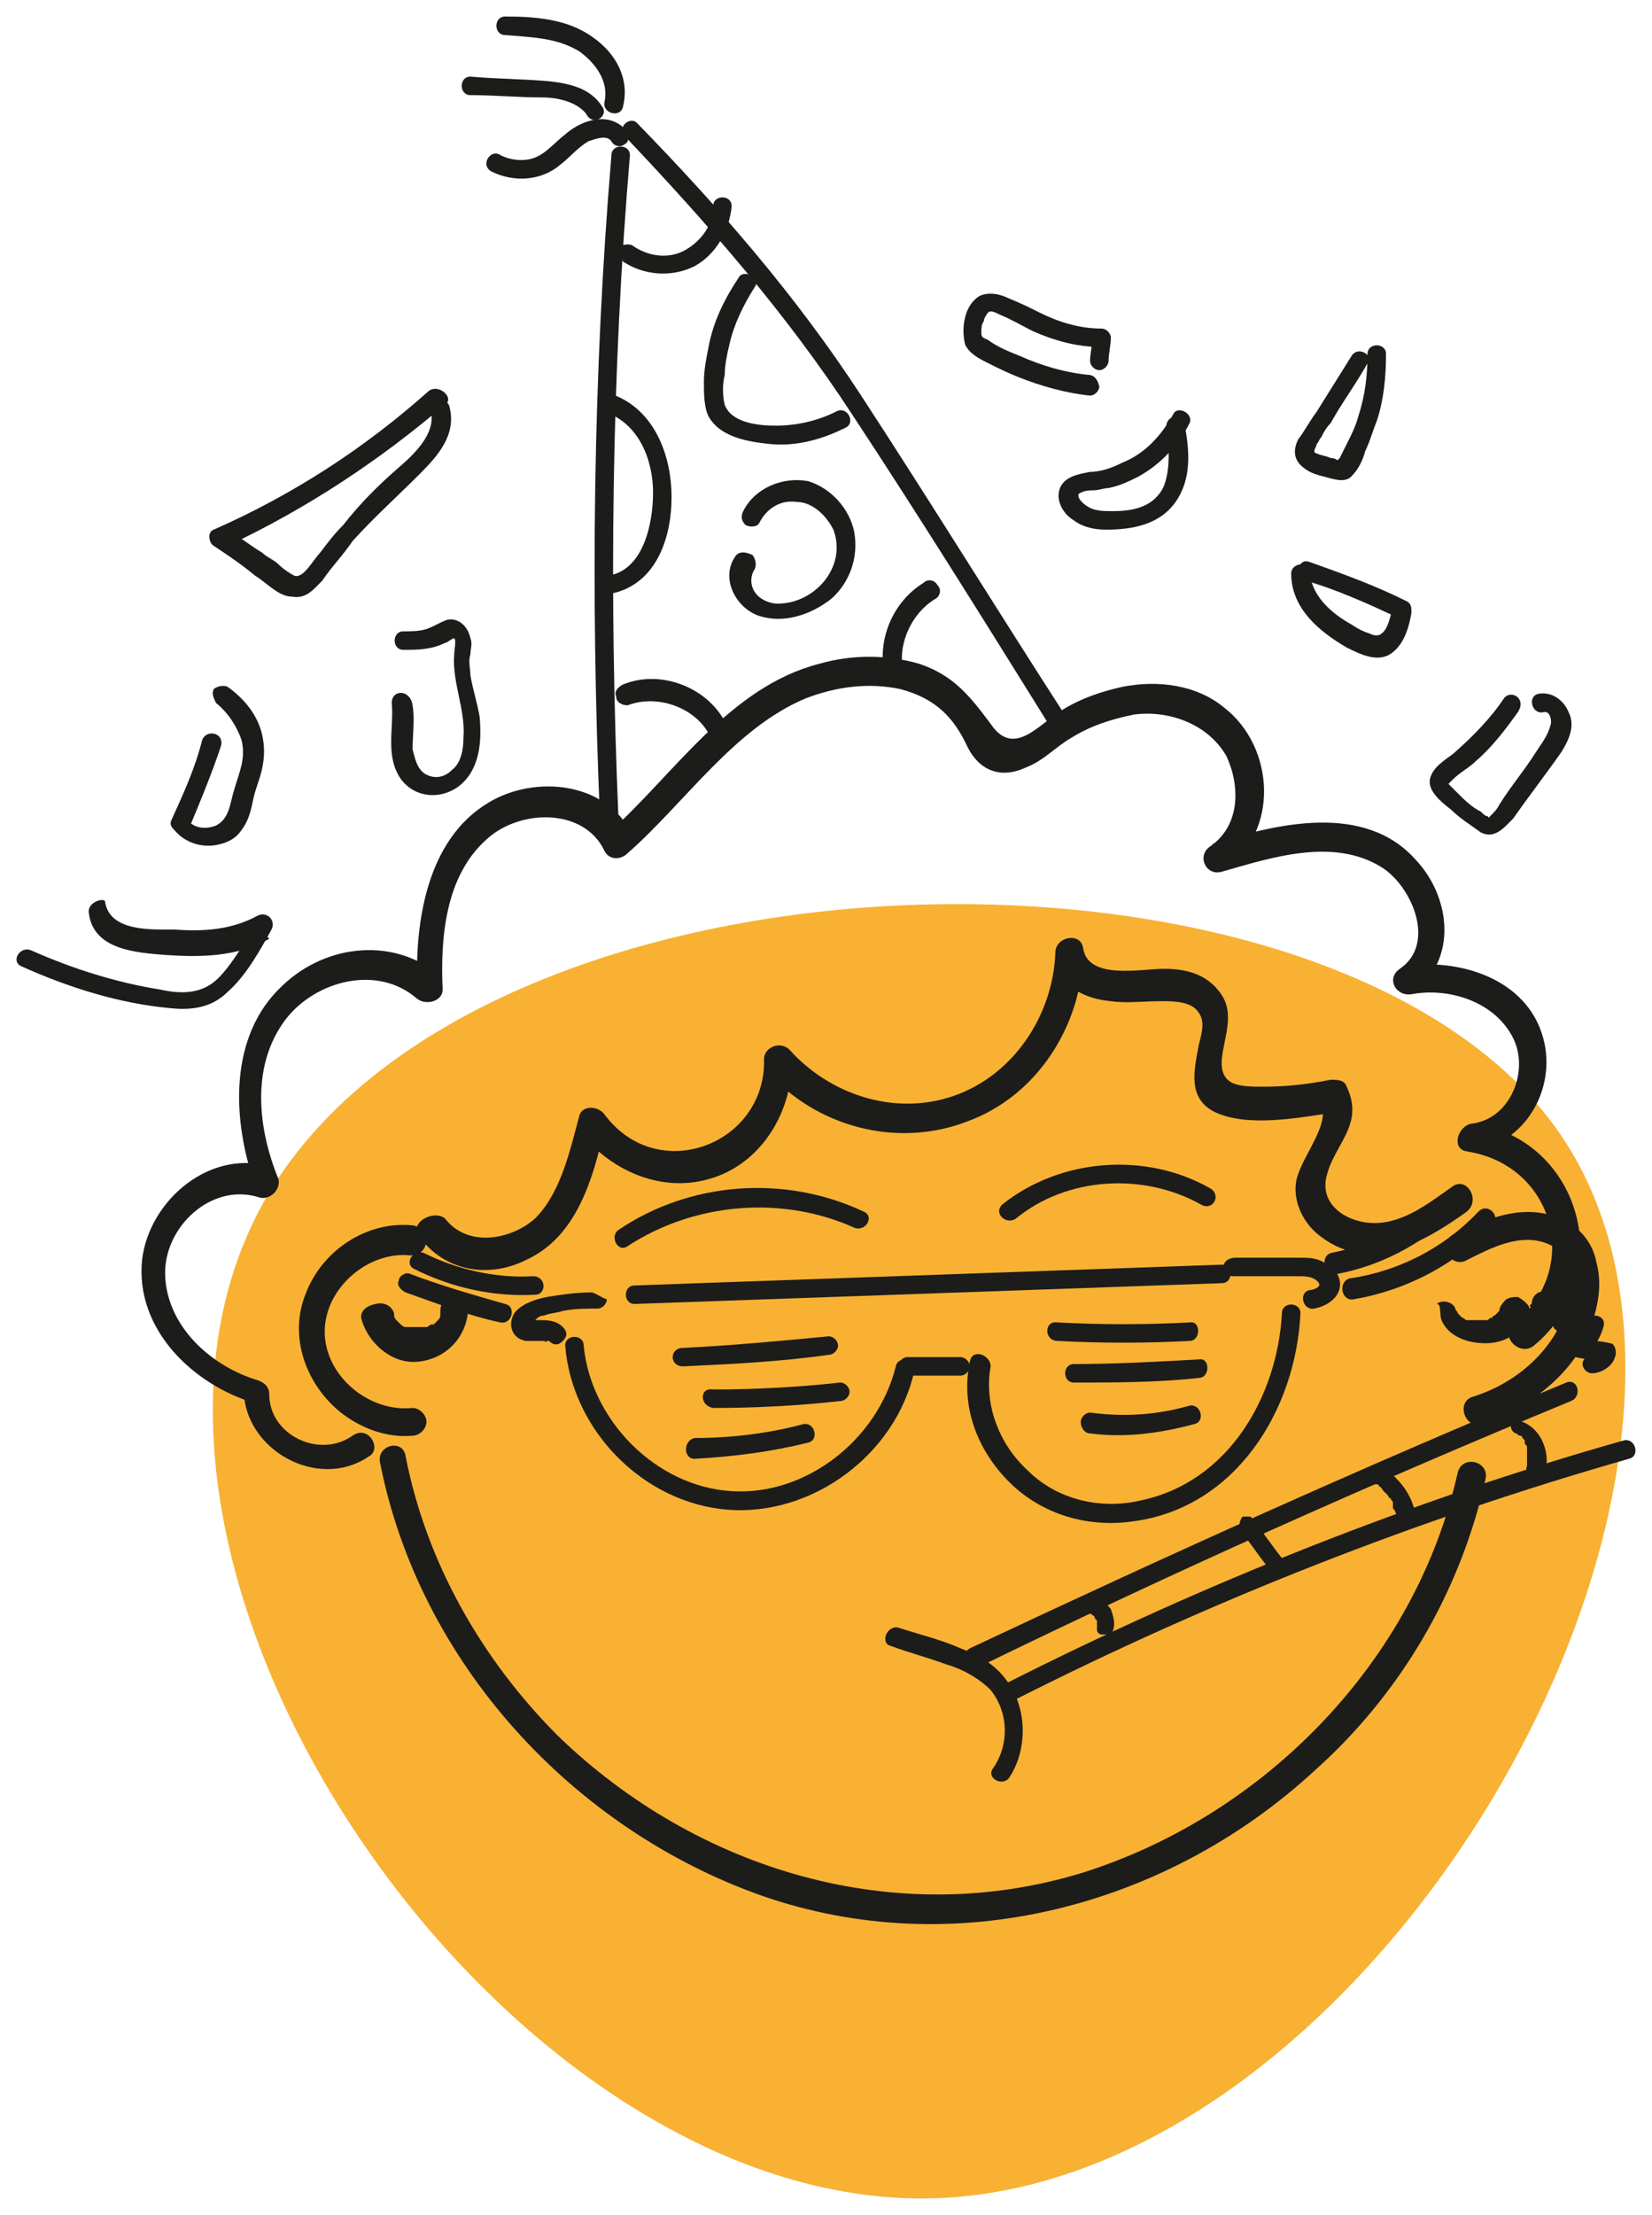 <?xml version="1.0" encoding="UTF-8"?> <svg xmlns="http://www.w3.org/2000/svg" viewBox="6029 4775 100 134"><path fill="rgb(248, 177, 51)" stroke="none" fill-opacity="1" stroke-width="1" stroke-opacity="1" class="st0" id="tSvg9e23fd1700" title="Path 77" d="M 6044.878 4847.872 C 6032.841 4869.826 6059.294 4908.139 6084.906 4907.999 C 6112.199 4907.859 6137.392 4863.813 6123.396 4843.538C 6109.679 4823.822 6057.474 4825.08 6044.878 4847.872Z" style=""></path><path fill="rgb(28, 28, 27)" stroke="none" fill-opacity="1" stroke-width="1" stroke-opacity="1" class="st1" id="tSvgde5362834d" title="Path 78" d="M 6053.975 4849.131 C 6051.176 4848.851 6048.517 4850.669 6047.537 4853.186 C 6046.417 4855.843 6047.537 4858.779 6049.636 4860.457 C 6050.896 4861.436 6052.435 4861.995 6053.975 4861.855 C 6054.395 4861.855 6054.815 4861.436 6054.815 4861.016 C 6054.815 4860.597 6054.395 4860.177 6053.975 4860.177 C 6051.316 4860.457 6048.656 4858.22 6048.656 4855.563 C 6048.656 4852.906 6051.316 4850.669 6053.835 4850.949 C 6055.095 4850.949 6055.095 4849.271 6053.975 4849.131C 6053.975 4849.131 6053.975 4849.131 6053.975 4849.131Z" style=""></path><path fill="rgb(28, 28, 27)" stroke="none" fill-opacity="1" stroke-width="1" stroke-opacity="1" class="st1" id="tSvgd6ac21b07d" title="Path 79" d="M 6050.896 4854.864 C 6051.316 4856.262 6052.715 4857.521 6054.255 4857.381 C 6055.934 4857.241 6057.194 4855.983 6057.334 4854.305 C 6057.334 4853.885 6056.914 4853.466 6056.494 4853.466 C 6055.934 4853.466 6055.655 4853.885 6055.655 4854.305 C 6055.655 4854.584 6055.655 4854.165 6055.655 4854.305 C 6055.655 4854.305 6055.655 4854.444 6055.655 4854.444 C 6055.655 4854.444 6055.655 4854.584 6055.655 4854.584 C 6055.655 4854.444 6055.655 4854.444 6055.655 4854.584 C 6055.655 4854.724 6055.515 4854.864 6055.515 4854.864 C 6055.375 4855.004 6055.655 4854.724 6055.515 4854.864 C 6055.515 4854.864 6055.375 4855.004 6055.375 4855.004 C 6055.375 4855.004 6055.235 4855.144 6055.235 4855.144 C 6055.235 4855.144 6055.235 4855.144 6055.095 4855.144 C 6055.235 4855.144 6055.235 4855.004 6055.095 4855.144 C 6054.955 4855.144 6054.955 4855.283 6054.815 4855.283 C 6054.675 4855.423 6054.955 4855.283 6054.815 4855.283 C 6054.815 4855.283 6054.675 4855.283 6054.675 4855.283 C 6054.675 4855.283 6054.535 4855.283 6054.535 4855.283 C 6054.535 4855.283 6054.535 4855.283 6054.535 4855.283 C 6054.535 4855.283 6054.535 4855.283 6054.395 4855.283 C 6054.395 4855.283 6053.975 4855.283 6053.975 4855.283 C 6054.115 4855.283 6054.115 4855.283 6053.975 4855.283 C 6053.975 4855.283 6053.975 4855.283 6053.835 4855.283 C 6053.835 4855.283 6053.695 4855.283 6053.695 4855.283 C 6053.695 4855.283 6053.555 4855.283 6053.555 4855.283 C 6053.415 4855.283 6053.695 4855.423 6053.555 4855.283 C 6053.415 4855.283 6053.275 4855.144 6053.275 4855.144 C 6053.135 4855.004 6053.415 4855.283 6053.275 4855.144 C 6053.275 4855.144 6053.135 4855.004 6053.135 4855.004 C 6053.135 4855.004 6052.995 4854.864 6052.995 4854.864 C 6052.855 4854.864 6053.135 4855.004 6052.995 4854.864 C 6052.855 4854.724 6052.855 4854.584 6052.855 4854.584 C 6052.715 4854.444 6052.855 4854.724 6052.855 4854.584 C 6052.855 4854.584 6052.855 4854.444 6052.855 4854.444 C 6052.715 4854.025 6052.295 4853.745 6051.736 4853.885 C 6051.036 4854.025 6050.756 4854.444 6050.896 4854.864C 6050.896 4854.864 6050.896 4854.864 6050.896 4854.864Z" style=""></path><path fill="rgb(28, 28, 27)" stroke="none" fill-opacity="1" stroke-width="1" stroke-opacity="1" class="st1" id="tSvg14261697160" title="Path 80" d="M 6117.797 4851.228 C 6119.197 4850.529 6121.016 4849.55 6122.696 4850.25 C 6124.095 4850.809 6124.235 4852.487 6123.955 4853.745 C 6123.256 4856.542 6120.876 4858.639 6118.217 4859.478 C 6117.097 4859.758 6117.657 4861.436 6118.637 4861.156 C 6121.296 4860.317 6123.955 4858.36 6125.075 4855.843 C 6125.635 4854.444 6126.055 4852.906 6125.635 4851.368 C 6125.355 4849.83 6124.095 4848.711 6122.556 4848.432 C 6120.596 4848.012 6118.777 4848.851 6116.957 4849.69 C 6115.978 4850.25 6116.817 4851.788 6117.797 4851.228C 6117.797 4851.228 6117.797 4851.228 6117.797 4851.228Z" style=""></path><path fill="rgb(28, 28, 27)" stroke="none" fill-opacity="1" stroke-width="1" stroke-opacity="1" class="st1" id="tSvg860b8e089f" title="Path 81" d="M 6116.258 4854.864 C 6116.678 4855.843 6117.797 4856.262 6118.917 4856.262 C 6119.477 4856.262 6120.037 4856.122 6120.456 4855.843 C 6121.016 4855.563 6121.296 4855.144 6121.576 4854.584 C 6121.716 4854.444 6121.576 4854.025 6121.436 4853.885 C 6121.296 4853.745 6121.156 4853.605 6120.876 4853.466 C 6120.596 4853.466 6120.456 4853.466 6120.177 4853.605 C 6120.037 4853.745 6119.897 4853.885 6119.757 4854.165 C 6119.897 4853.885 6119.757 4854.165 6119.757 4854.305 C 6119.757 4854.305 6119.617 4854.444 6119.757 4854.305 C 6119.757 4854.305 6119.757 4854.305 6119.617 4854.444 C 6119.617 4854.444 6119.477 4854.584 6119.477 4854.584 C 6119.617 4854.444 6119.617 4854.444 6119.477 4854.584 C 6119.477 4854.584 6119.337 4854.584 6119.337 4854.724 C 6119.197 4854.724 6119.057 4854.864 6119.337 4854.724 C 6119.197 4854.724 6119.197 4854.724 6119.057 4854.864 C 6118.917 4854.864 6118.917 4854.864 6118.777 4854.864 C 6118.637 4854.864 6119.057 4854.864 6118.777 4854.864 C 6118.777 4854.864 6118.637 4854.864 6118.637 4854.864 C 6118.497 4854.864 6118.497 4854.864 6118.357 4854.864 C 6118.217 4854.864 6118.077 4854.864 6118.357 4854.864 C 6118.357 4854.864 6118.217 4854.864 6118.217 4854.864 C 6118.077 4854.864 6118.077 4854.864 6117.937 4854.864 C 6117.937 4854.864 6117.797 4854.864 6117.797 4854.864 C 6118.077 4855.004 6117.937 4854.864 6117.797 4854.864 C 6117.657 4854.864 6117.657 4854.724 6117.517 4854.724 C 6117.517 4854.724 6117.377 4854.584 6117.517 4854.724 C 6117.517 4854.724 6117.517 4854.724 6117.377 4854.584 C 6117.377 4854.584 6117.237 4854.444 6117.237 4854.444 C 6117.237 4854.444 6117.097 4854.305 6117.237 4854.444 C 6117.237 4854.305 6117.097 4854.305 6117.097 4854.165 C 6116.957 4853.745 6116.258 4853.605 6115.978 4853.885 C 6116.258 4853.885 6116.118 4854.444 6116.258 4854.864C 6116.258 4854.864 6116.258 4854.864 6116.258 4854.864Z" style=""></path><path fill="rgb(28, 28, 27)" stroke="none" fill-opacity="1" stroke-width="1" stroke-opacity="1" class="st1" id="tSvg7cf6672442" title="Path 82" d="M 6052.016 4863.533 C 6054.395 4875.559 6063.632 4885.627 6075.109 4889.682 C 6086.726 4893.737 6099.602 4890.381 6108.56 4882.131 C 6113.738 4877.516 6117.377 4871.364 6118.917 4864.512 C 6119.197 4863.394 6117.517 4862.974 6117.237 4864.093 C 6114.718 4875.419 6105.621 4884.788 6094.564 4888.283 C 6083.227 4891.779 6071.19 4888.143 6062.793 4880.033 C 6058.174 4875.419 6054.815 4869.546 6053.555 4863.114 C 6053.415 4861.995 6051.736 4862.415 6052.016 4863.533C 6052.016 4863.533 6052.016 4863.533 6052.016 4863.533Z" style=""></path><path fill="rgb(28, 28, 27)" stroke="none" fill-opacity="1" stroke-width="1" stroke-opacity="1" class="st1" id="tSvg135ec3c27c0" title="Path 83" d="M 6050.336 4861.855 C 6048.377 4863.254 6045.297 4861.855 6045.297 4859.339 C 6045.297 4858.919 6045.018 4858.639 6044.598 4858.5 C 6041.798 4857.661 6039.139 4855.283 6038.999 4852.207 C 6038.859 4849.271 6041.798 4846.474 6044.738 4847.453 C 6045.297 4847.593 6045.997 4847.033 6045.857 4846.334 C 6044.598 4843.258 6044.178 4839.483 6046.277 4836.686 C 6048.097 4834.309 6051.876 4833.33 6054.255 4835.428 C 6054.815 4835.847 6055.795 4835.567 6055.795 4834.868 C 6055.655 4831.792 6055.934 4828.017 6058.454 4825.779 C 6060.413 4823.962 6064.332 4823.822 6065.592 4826.478 C 6065.872 4827.038 6066.571 4827.038 6066.991 4826.618 C 6070.49 4823.542 6073.43 4819.067 6077.768 4817.25 C 6079.588 4816.551 6081.547 4816.271 6083.507 4816.69 C 6085.606 4817.25 6086.726 4818.368 6087.566 4820.186 C 6088.265 4821.584 6089.525 4822.144 6091.065 4821.445 C 6092.184 4821.025 6092.884 4820.186 6093.864 4819.627 C 6094.984 4818.928 6096.243 4818.508 6097.643 4818.229 C 6099.742 4817.949 6102.122 4818.788 6103.241 4820.745 C 6104.081 4822.563 6104.081 4824.94 6102.262 4826.199 C 6101.422 4826.758 6101.982 4828.017 6102.961 4827.737 C 6105.901 4826.898 6109.679 4825.639 6112.619 4827.457 C 6114.438 4828.576 6115.978 4832.072 6113.738 4833.61 C 6112.899 4834.169 6113.458 4835.288 6114.438 4835.148 C 6116.678 4834.728 6119.477 4835.567 6120.596 4837.805 C 6121.576 4839.762 6120.456 4842.699 6118.077 4842.978 C 6117.237 4843.118 6116.817 4844.517 6117.797 4844.656 C 6123.116 4845.495 6124.795 4851.788 6120.596 4855.144 C 6119.757 4855.843 6121.016 4857.101 6121.856 4856.402 C 6126.895 4852.207 6124.795 4844.097 6118.357 4842.978 C 6118.217 4843.538 6118.217 4844.097 6118.077 4844.656 C 6121.296 4844.237 6123.256 4840.881 6122.416 4837.805 C 6121.436 4834.169 6117.237 4832.911 6113.878 4833.47 C 6114.158 4834.029 6114.298 4834.589 6114.578 4835.008 C 6117.237 4833.05 6116.817 4829.275 6114.718 4827.038 C 6111.639 4823.542 6106.32 4824.801 6102.401 4826.059 C 6102.681 4826.618 6102.821 4827.178 6103.101 4827.597 C 6106.46 4825.36 6106.18 4820.186 6103.101 4817.809 C 6101.422 4816.411 6099.042 4816.131 6096.943 4816.551 C 6095.683 4816.83 6094.424 4817.25 6093.304 4817.949 C 6091.904 4818.788 6090.365 4820.885 6088.965 4818.788 C 6087.706 4817.11 6086.726 4815.851 6084.626 4815.152 C 6082.667 4814.593 6080.568 4814.593 6078.608 4815.152 C 6073.15 4816.551 6069.791 4821.864 6065.872 4825.36 C 6066.292 4825.36 6066.711 4825.5 6067.271 4825.5 C 6065.732 4822.284 6061.393 4821.864 6058.594 4823.542 C 6054.815 4825.779 6054.115 4830.813 6054.255 4834.728 C 6054.815 4834.589 6055.235 4834.309 6055.795 4834.169 C 6052.995 4831.652 6048.796 4832.072 6046.137 4834.589 C 6042.778 4837.665 6043.058 4842.839 6044.458 4846.754 C 6044.878 4846.334 6045.157 4846.055 6045.577 4845.635 C 6041.798 4844.377 6038.019 4847.593 6037.6 4851.228 C 6037.18 4855.423 6040.679 4858.779 6044.458 4859.898 C 6044.178 4859.618 6044.038 4859.339 6043.758 4859.059 C 6043.758 4862.694 6048.237 4865.211 6051.316 4863.114 C 6052.156 4862.694 6051.316 4861.156 6050.336 4861.855C 6050.336 4861.855 6050.336 4861.855 6050.336 4861.855Z" style=""></path><path fill="rgb(28, 28, 27)" stroke="none" fill-opacity="1" stroke-width="1" stroke-opacity="1" class="st1" id="tSvg365b33986e" title="Path 84" d="M 6054.395 4849.83 C 6055.934 4851.928 6058.594 4852.347 6060.833 4851.228 C 6063.912 4849.83 6064.892 4846.334 6065.592 4843.258 C 6065.032 4843.258 6064.472 4843.398 6064.052 4843.398 C 6065.872 4845.775 6068.951 4847.173 6071.89 4846.334 C 6074.969 4845.495 6076.929 4842.419 6076.929 4839.203 C 6076.369 4839.343 6075.949 4839.622 6075.389 4839.762 C 6078.328 4843.118 6083.227 4844.517 6087.566 4842.839 C 6091.764 4841.3 6094.424 4837.106 6094.564 4832.771 C 6094.004 4832.911 6093.444 4832.911 6092.884 4833.05 C 6093.164 4834.728 6094.704 4835.428 6096.243 4835.567 C 6097.223 4835.707 6098.203 4835.567 6099.322 4835.567 C 6100.022 4835.567 6101.142 4835.567 6101.562 4836.267 C 6101.982 4836.826 6101.702 4837.665 6101.562 4838.224 C 6101.282 4839.762 6100.862 4841.44 6102.541 4842.279 C 6104.641 4843.258 6107.86 4842.559 6109.959 4842.279 C 6109.679 4842.139 6109.26 4842 6108.98 4841.86 C 6109.54 4843.118 6107.58 4845.216 6107.44 4846.614 C 6107.3 4847.872 6108 4849.131 6108.98 4849.83 C 6111.919 4852.067 6115.278 4850.11 6117.797 4848.292 C 6118.637 4847.593 6117.797 4846.194 6116.957 4846.754 C 6115.558 4847.733 6114.018 4848.991 6112.199 4848.991 C 6110.659 4848.991 6108.98 4848.012 6109.26 4846.334 C 6109.679 4844.237 6111.639 4843.118 6110.519 4840.741 C 6110.379 4840.322 6109.959 4840.322 6109.54 4840.322 C 6108.14 4840.601 6106.88 4840.741 6105.481 4840.741 C 6104.081 4840.741 6102.821 4840.741 6102.961 4839.063 C 6103.101 4837.665 6103.801 4836.267 6102.821 4835.008 C 6101.982 4833.889 6100.722 4833.61 6099.462 4833.61 C 6098.063 4833.61 6094.844 4834.309 6094.564 4832.351 C 6094.424 4831.373 6092.884 4831.652 6092.884 4832.631 C 6092.744 4836.406 6090.365 4840.042 6086.726 4841.3 C 6083.087 4842.559 6079.168 4841.161 6076.789 4838.504 C 6076.229 4837.945 6075.249 4838.364 6075.249 4839.063 C 6075.389 4844.237 6068.811 4846.754 6065.592 4842.419 C 6065.172 4841.86 6064.192 4841.86 6064.052 4842.559 C 6063.492 4844.656 6062.933 4847.173 6061.393 4848.711 C 6059.993 4849.97 6057.334 4850.529 6055.934 4848.711 C 6055.235 4848.152 6053.695 4848.991 6054.395 4849.83C 6054.395 4849.83 6054.395 4849.83 6054.395 4849.83Z" style=""></path><path fill="rgb(28, 28, 27)" stroke="none" fill-opacity="1" stroke-width="1" stroke-opacity="1" class="st1" id="tSvge01fd8bd64" title="Path 85" d="M 6067.411 4853.885 C 6079.308 4853.466 6091.065 4853.046 6102.961 4852.627 C 6103.661 4852.627 6103.661 4851.508 6102.961 4851.508 C 6091.065 4851.928 6079.308 4852.347 6067.411 4852.766 C 6066.711 4852.766 6066.711 4853.885 6067.411 4853.885C 6067.411 4853.885 6067.411 4853.885 6067.411 4853.885Z" style=""></path><path fill="rgb(28, 28, 27)" stroke="none" fill-opacity="1" stroke-width="1" stroke-opacity="1" class="st1" id="tSvg189b7100a89" title="Path 86" d="M 6064.752 4853.186 C 6063.912 4853.186 6062.933 4853.326 6062.093 4853.466 C 6061.393 4853.605 6060.553 4853.885 6060.133 4854.444 C 6059.713 4855.144 6059.993 4855.983 6060.833 4856.122 C 6061.113 4856.122 6061.393 4856.122 6061.673 4856.122 C 6061.673 4856.122 6061.813 4856.122 6061.813 4856.122 C 6061.813 4856.122 6062.093 4856.122 6061.953 4856.122 C 6061.953 4856.122 6062.093 4856.262 6062.093 4856.122 C 6062.093 4856.122 6062.093 4856.122 6062.233 4856.122 C 6062.233 4856.122 6062.233 4856.122 6062.233 4856.122 C 6062.513 4856.402 6062.793 4856.402 6063.072 4856.122 C 6063.352 4855.843 6063.352 4855.563 6063.072 4855.283 C 6062.653 4854.864 6062.093 4854.864 6061.673 4854.864 C 6061.533 4854.864 6061.393 4854.864 6061.393 4854.864 C 6061.533 4854.864 6061.393 4854.864 6061.393 4854.864 C 6061.393 4854.864 6061.393 4854.864 6061.393 4854.864 C 6061.393 4854.864 6061.393 4854.864 6061.393 4854.864 C 6061.393 4854.864 6061.393 4854.864 6061.393 4854.864 C 6061.393 4854.864 6061.393 4854.864 6061.393 4854.864 C 6061.393 4854.724 6061.393 4854.864 6061.393 4854.864 C 6061.393 4854.864 6061.393 4854.864 6061.393 4854.864 C 6061.393 4854.864 6061.393 4854.864 6061.393 4854.864 C 6061.393 4854.864 6061.393 4854.864 6061.393 4854.864 C 6061.393 4854.864 6061.393 4854.864 6061.393 4854.864 C 6061.533 4854.724 6061.673 4854.584 6061.953 4854.584 C 6062.233 4854.444 6062.653 4854.444 6063.072 4854.305 C 6063.772 4854.165 6064.472 4854.165 6065.172 4854.165 C 6065.452 4854.165 6065.732 4853.885 6065.732 4853.605 C 6065.312 4853.466 6065.032 4853.186 6064.752 4853.186C 6064.752 4853.186 6064.752 4853.186 6064.752 4853.186Z" style=""></path><path fill="rgb(28, 28, 27)" stroke="none" fill-opacity="1" stroke-width="1" stroke-opacity="1" class="st1" id="tSvg16f4f2d9e10" title="Path 87" d="M 6063.212 4856.402 C 6063.632 4861.576 6067.971 4865.911 6073.01 4866.33 C 6078.188 4866.749 6083.227 4862.974 6084.347 4857.94 C 6084.486 4857.241 6083.367 4856.961 6083.227 4857.661 C 6082.107 4862.135 6077.768 4865.491 6073.29 4865.211 C 6068.671 4864.932 6064.752 4860.877 6064.332 4856.402 C 6064.332 4855.703 6063.212 4855.703 6063.212 4856.402C 6063.212 4856.402 6063.212 4856.402 6063.212 4856.402Z" style=""></path><path fill="rgb(28, 28, 27)" stroke="none" fill-opacity="1" stroke-width="1" stroke-opacity="1" class="st1" id="tSvg190a790027d" title="Path 88" d="M 6083.927 4858.22 C 6085.046 4858.22 6086.166 4858.22 6087.146 4858.22 C 6087.426 4858.22 6087.706 4857.94 6087.706 4857.661 C 6087.706 4857.381 6087.426 4857.101 6087.146 4857.101 C 6086.026 4857.101 6084.906 4857.101 6083.927 4857.101 C 6083.647 4857.101 6083.367 4857.381 6083.367 4857.661 C 6083.367 4857.94 6083.647 4858.22 6083.927 4858.22C 6083.927 4858.22 6083.927 4858.22 6083.927 4858.22Z" style=""></path><path fill="rgb(28, 28, 27)" stroke="none" fill-opacity="1" stroke-width="1" stroke-opacity="1" class="st1" id="tSvgbe78ba3bff" title="Path 89" d="M 6087.706 4857.381 C 6087.146 4860.038 6088.125 4862.694 6090.085 4864.652 C 6092.044 4866.61 6094.844 4867.449 6097.643 4867.029 C 6103.801 4866.19 6107.44 4860.317 6107.72 4854.444 C 6107.72 4853.745 6106.6 4853.745 6106.6 4854.444 C 6106.32 4859.478 6103.381 4864.652 6098.063 4865.771 C 6095.683 4866.33 6093.024 4865.771 6091.205 4863.953 C 6089.525 4862.415 6088.545 4860.038 6088.965 4857.661 C 6088.965 4856.961 6087.846 4856.542 6087.706 4857.381C 6087.706 4857.381 6087.706 4857.381 6087.706 4857.381Z" style=""></path><path fill="rgb(28, 28, 27)" stroke="none" fill-opacity="1" stroke-width="1" stroke-opacity="1" class="st1" id="tSvg1743779d39d" title="Path 90" d="M 6103.661 4852.207 C 6104.921 4852.207 6106.32 4852.207 6107.58 4852.207 C 6108 4852.207 6108.56 4852.207 6108.84 4852.627 C 6108.98 4852.906 6108.42 4853.046 6108.28 4853.046 C 6107.58 4853.186 6107.86 4854.305 6108.56 4854.165 C 6109.26 4854.025 6109.959 4853.605 6110.099 4852.906 C 6110.239 4852.067 6109.54 4851.508 6108.84 4851.228 C 6108.42 4851.089 6108.14 4851.089 6107.72 4851.089 C 6107.3 4851.089 6106.88 4851.089 6106.32 4851.089 C 6105.481 4851.089 6104.641 4851.089 6103.801 4851.089 C 6102.821 4851.089 6102.821 4852.207 6103.661 4852.207C 6103.661 4852.207 6103.661 4852.207 6103.661 4852.207Z" style=""></path><path fill="rgb(28, 28, 27)" stroke="none" fill-opacity="1" stroke-width="1" stroke-opacity="1" class="st1" id="tSvgf72a6ae5a5" title="Path 91" d="M 6070.35 4857.661 C 6073.29 4857.521 6076.229 4857.381 6079.168 4856.961 C 6079.448 4856.961 6079.728 4856.682 6079.728 4856.402 C 6079.728 4856.122 6079.448 4855.843 6079.168 4855.843 C 6076.229 4856.122 6073.29 4856.402 6070.35 4856.542 C 6069.511 4856.542 6069.511 4857.661 6070.35 4857.661C 6070.35 4857.661 6070.35 4857.661 6070.35 4857.661Z" style=""></path><path fill="rgb(28, 28, 27)" stroke="none" fill-opacity="1" stroke-width="1" stroke-opacity="1" class="st1" id="tSvg39ac27dc60" title="Path 92" d="M 6072.17 4860.177 C 6074.829 4860.177 6077.348 4860.038 6079.868 4859.758 C 6080.148 4859.758 6080.428 4859.478 6080.428 4859.199 C 6080.428 4858.919 6080.148 4858.639 6079.868 4858.639 C 6077.348 4858.919 6074.689 4859.059 6072.17 4859.059 C 6071.33 4858.919 6071.33 4860.038 6072.17 4860.177C 6072.17 4860.177 6072.17 4860.177 6072.17 4860.177Z" style=""></path><path fill="rgb(28, 28, 27)" stroke="none" fill-opacity="1" stroke-width="1" stroke-opacity="1" class="st1" id="tSvgc024ccec57" title="Path 93" d="M 6071.05 4863.254 C 6073.43 4863.114 6075.669 4862.834 6077.908 4862.275 C 6078.608 4862.135 6078.328 4861.016 6077.628 4861.156 C 6075.529 4861.716 6073.29 4861.995 6071.05 4861.995 C 6070.35 4862.135 6070.35 4863.254 6071.05 4863.254C 6071.05 4863.254 6071.05 4863.254 6071.05 4863.254Z" style=""></path><path fill="rgb(28, 28, 27)" stroke="none" fill-opacity="1" stroke-width="1" stroke-opacity="1" class="st1" id="tSvgeb80a0b37b" title="Path 94" d="M 6093.024 4856.122 C 6095.683 4856.262 6098.343 4856.262 6101.002 4856.122 C 6101.702 4856.122 6101.702 4854.864 6101.002 4855.004 C 6098.343 4855.144 6095.683 4855.144 6093.024 4855.004 C 6092.184 4854.864 6092.184 4856.122 6093.024 4856.122C 6093.024 4856.122 6093.024 4856.122 6093.024 4856.122Z" style=""></path><path fill="rgb(28, 28, 27)" stroke="none" fill-opacity="1" stroke-width="1" stroke-opacity="1" class="st1" id="tSvgcd4079a700" title="Path 95" d="M 6094.004 4858.639 C 6096.523 4858.639 6099.042 4858.639 6101.562 4858.36 C 6102.262 4858.36 6102.262 4857.101 6101.562 4857.241 C 6099.042 4857.381 6096.523 4857.521 6094.004 4857.521 C 6093.304 4857.521 6093.304 4858.639 6094.004 4858.639C 6094.004 4858.639 6094.004 4858.639 6094.004 4858.639Z" style=""></path><path fill="rgb(28, 28, 27)" stroke="none" fill-opacity="1" stroke-width="1" stroke-opacity="1" class="st1" id="tSvg549c615844" title="Path 96" d="M 6094.984 4861.716 C 6097.083 4861.995 6099.182 4861.716 6101.282 4861.156 C 6101.982 4861.016 6101.702 4859.898 6101.002 4860.038 C 6099.042 4860.597 6097.083 4860.737 6094.984 4860.457 C 6094.704 4860.457 6094.424 4860.737 6094.424 4861.016 C 6094.424 4861.436 6094.704 4861.716 6094.984 4861.716C 6094.984 4861.716 6094.984 4861.716 6094.984 4861.716Z" style=""></path><path fill="rgb(28, 28, 27)" stroke="none" fill-opacity="1" stroke-width="1" stroke-opacity="1" class="st1" id="tSvgb5f853bdfb" title="Path 97" d="M 6082.947 4874.58 C 6084.067 4874.999 6085.186 4875.279 6086.306 4875.699 C 6087.286 4875.978 6088.265 4876.538 6088.965 4877.237 C 6090.085 4878.635 6090.085 4880.593 6089.105 4881.991 C 6088.685 4882.55 6089.665 4883.11 6090.085 4882.55 C 6091.205 4880.872 6091.205 4878.355 6089.945 4876.677 C 6089.245 4875.699 6088.265 4875.139 6087.146 4874.72 C 6085.886 4874.16 6084.626 4873.881 6083.367 4873.461 C 6082.667 4873.321 6082.247 4874.44 6082.947 4874.58C 6082.947 4874.58 6082.947 4874.58 6082.947 4874.58Z" style=""></path><path fill="rgb(28, 28, 27)" stroke="none" fill-opacity="1" stroke-width="1" stroke-opacity="1" class="st1" id="tSvgd90b60623f" title="Path 98" d="M 6088.265 4875.838 C 6100.022 4870.105 6111.919 4864.792 6124.095 4859.758 C 6124.795 4859.478 6124.515 4858.36 6123.816 4858.639 C 6111.639 4863.673 6099.602 4869.127 6087.706 4874.72 C 6087.006 4875.139 6087.566 4876.118 6088.265 4875.838C 6088.265 4875.838 6088.265 4875.838 6088.265 4875.838Z" style=""></path><path fill="rgb(28, 28, 27)" stroke="none" fill-opacity="1" stroke-width="1" stroke-opacity="1" class="st1" id="tSvgb3ff194d8e" title="Path 99" d="M 6090.505 4877.796 C 6102.401 4871.783 6114.858 4866.889 6127.594 4863.254 C 6128.294 4863.114 6128.014 4861.995 6127.315 4862.135 C 6114.438 4865.771 6101.842 4870.805 6089.945 4876.817 C 6089.245 4877.237 6089.945 4878.216 6090.505 4877.796C 6090.505 4877.796 6090.505 4877.796 6090.505 4877.796Z" style=""></path><path fill="rgb(28, 28, 27)" stroke="none" fill-opacity="1" stroke-width="1" stroke-opacity="1" class="st1" id="tSvg3d351c2616" title="Path 100" d="M 6121.996 4854.025 C 6122.416 4853.885 6122.836 4853.885 6123.256 4853.745 C 6123.536 4853.745 6123.676 4853.605 6123.955 4853.605 C 6124.095 4853.605 6124.095 4853.605 6124.235 4853.605 C 6124.235 4853.605 6124.375 4853.605 6124.375 4853.605 C 6124.235 4853.605 6124.235 4853.605 6124.375 4853.605 C 6124.375 4853.605 6124.375 4853.605 6124.515 4853.605 C 6124.375 4853.605 6124.375 4853.605 6124.515 4853.605 C 6124.375 4853.466 6124.235 4853.466 6124.375 4853.186 C 6124.375 4853.046 6124.375 4853.046 6124.375 4853.186 C 6124.375 4853.186 6124.235 4853.326 6124.235 4853.326 C 6124.095 4853.466 6124.095 4853.466 6123.955 4853.605 C 6123.676 4853.885 6123.396 4854.165 6123.116 4854.584 C 6122.836 4855.004 6122.976 4855.563 6123.536 4855.563 C 6124.095 4855.563 6124.795 4855.563 6125.355 4855.563 C 6125.215 4855.283 6124.935 4855.144 6124.795 4854.864 C 6124.655 4855.283 6124.515 4855.703 6124.095 4856.122 C 6123.816 4856.402 6123.955 4856.961 6124.375 4857.101 C 6124.935 4857.241 6125.495 4857.241 6126.055 4857.381 C 6125.915 4857.101 6125.775 4856.822 6125.775 4856.542 C 6125.775 4856.682 6125.775 4856.682 6125.635 4856.822 C 6125.635 4856.822 6125.495 4856.961 6125.495 4856.961 C 6125.495 4856.961 6125.495 4856.961 6125.495 4856.961 C 6125.495 4856.961 6125.355 4856.961 6125.495 4856.961 C 6125.495 4856.961 6125.215 4856.961 6125.355 4856.961 C 6125.075 4856.961 6124.795 4857.241 6124.795 4857.521 C 6124.795 4857.8 6125.075 4858.08 6125.355 4858.08 C 6125.915 4858.08 6126.615 4857.661 6126.755 4857.101 C 6126.895 4856.822 6126.755 4856.262 6126.475 4856.262 C 6125.915 4856.122 6125.355 4856.122 6124.795 4855.983 C 6124.935 4856.262 6124.935 4856.682 6125.075 4856.961 C 6125.495 4856.542 6125.915 4855.843 6126.055 4855.283 C 6126.195 4854.864 6125.915 4854.584 6125.495 4854.584 C 6124.935 4854.584 6124.235 4854.584 6123.676 4854.584 C 6123.816 4854.864 6123.955 4855.283 6124.095 4855.563 C 6124.515 4855.144 6124.935 4854.724 6125.215 4854.305 C 6125.495 4854.025 6125.635 4853.885 6125.635 4853.466 C 6125.635 4853.186 6125.495 4852.906 6125.215 4852.766 C 6124.795 4852.487 6124.235 4852.766 6123.816 4852.766 C 6123.256 4852.906 6122.696 4853.046 6122.136 4853.186 C 6121.856 4853.326 6121.716 4853.605 6121.716 4853.885 C 6121.436 4854.025 6121.716 4854.165 6121.996 4854.025C 6121.996 4854.025 6121.996 4854.025 6121.996 4854.025Z" style=""></path><path fill="rgb(28, 28, 27)" stroke="none" fill-opacity="1" stroke-width="1" stroke-opacity="1" class="st1" id="tSvg10270e2e48f" title="Path 101" d="M 6094.984 4872.622 C 6094.984 4872.622 6095.124 4872.622 6094.984 4872.622 C 6094.984 4872.622 6094.984 4872.622 6094.984 4872.622 C 6094.984 4872.622 6095.124 4872.622 6094.984 4872.622 C 6095.124 4872.622 6094.984 4872.622 6094.984 4872.622 C 6094.984 4872.622 6095.124 4872.622 6095.124 4872.762 C 6095.124 4872.622 6095.124 4872.622 6094.984 4872.622 C 6095.124 4872.622 6095.124 4872.762 6095.263 4872.762 C 6095.263 4872.762 6095.263 4872.622 6095.124 4872.622 C 6095.124 4872.622 6095.263 4872.762 6095.263 4872.902 C 6095.263 4872.902 6095.263 4872.762 6095.263 4872.762 C 6095.263 4872.902 6095.263 4872.902 6095.403 4873.042 C 6095.403 4873.042 6095.403 4872.902 6095.403 4872.902 C 6095.403 4873.042 6095.403 4873.042 6095.403 4873.182 C 6095.403 4873.182 6095.403 4873.042 6095.403 4873.042 C 6095.403 4873.042 6095.403 4873.182 6095.403 4873.182 C 6095.403 4873.321 6095.403 4873.461 6095.403 4873.601 C 6095.403 4873.741 6095.543 4873.881 6095.683 4873.881 C 6095.823 4873.881 6095.963 4873.881 6096.103 4873.881 C 6096.243 4873.741 6096.383 4873.741 6096.383 4873.601 C 6096.523 4873.182 6096.383 4872.762 6096.243 4872.343 C 6096.103 4872.203 6095.963 4871.923 6095.683 4871.923 C 6095.543 4871.783 6095.263 4871.783 6094.984 4871.783 C 6094.844 4871.783 6094.704 4871.923 6094.564 4871.923 C 6094.424 4872.063 6094.424 4872.203 6094.424 4872.343 C 6094.424 4872.483 6094.424 4872.622 6094.564 4872.762 C 6094.704 4872.483 6094.844 4872.622 6094.984 4872.622C 6094.984 4872.622 6094.984 4872.622 6094.984 4872.622Z" style=""></path><path fill="rgb(28, 28, 27)" stroke="none" fill-opacity="1" stroke-width="1" stroke-opacity="1" class="st1" id="tSvg15db4f835c3" title="Path 102" d="M 6104.081 4867.588 C 6104.641 4868.288 6105.201 4869.127 6105.761 4869.826 C 6105.901 4869.966 6105.901 4870.105 6106.04 4870.105 C 6106.18 4870.105 6106.32 4870.105 6106.46 4870.105 C 6106.74 4869.966 6106.88 4869.546 6106.6 4869.266 C 6106.04 4868.567 6105.481 4867.728 6104.921 4867.029 C 6104.781 4866.889 6104.781 4866.749 6104.641 4866.749 C 6104.501 4866.749 6104.361 4866.749 6104.221 4866.749 C 6104.081 4866.889 6103.941 4867.309 6104.081 4867.588C 6104.081 4867.588 6104.081 4867.588 6104.081 4867.588Z" style=""></path><path fill="rgb(28, 28, 27)" stroke="none" fill-opacity="1" stroke-width="1" stroke-opacity="1" class="st1" id="tSvg15b3fa6f34" title="Path 103" d="M 6111.919 4864.652 C 6112.059 4864.652 6112.059 4864.792 6112.199 4864.792 C 6112.199 4864.792 6112.199 4864.792 6112.339 4864.792 C 6112.339 4864.792 6112.199 4864.652 6112.339 4864.792 C 6112.339 4864.792 6112.479 4864.792 6112.479 4864.932 C 6112.619 4864.932 6112.619 4865.072 6112.759 4865.211 C 6112.899 4865.351 6112.899 4865.351 6113.039 4865.491 C 6113.039 4865.491 6112.899 4865.351 6113.039 4865.491 C 6113.039 4865.491 6113.039 4865.491 6113.039 4865.491 C 6113.039 4865.491 6113.039 4865.631 6113.178 4865.631 C 6113.178 4865.771 6113.318 4865.771 6113.318 4865.911 C 6113.318 4865.911 6113.318 4866.05 6113.318 4866.05 C 6113.318 4866.05 6113.318 4866.05 6113.318 4866.19 C 6113.318 4866.19 6113.318 4866.05 6113.318 4866.19 C 6113.318 4866.33 6113.458 4866.33 6113.458 4866.47 C 6113.598 4866.749 6113.878 4867.029 6114.158 4866.889 C 6114.438 4866.749 6114.718 4866.47 6114.578 4866.19 C 6114.298 4865.211 6113.598 4864.372 6112.759 4863.813 C 6112.479 4863.673 6112.059 4863.813 6111.919 4863.953 C 6111.499 4864.233 6111.639 4864.512 6111.919 4864.652C 6111.919 4864.652 6111.919 4864.652 6111.919 4864.652Z" style=""></path><path fill="rgb(28, 28, 27)" stroke="none" fill-opacity="1" stroke-width="1" stroke-opacity="1" class="st1" id="tSvg1346de97147" title="Path 104" d="M 6120.736 4861.716 C 6120.876 4861.716 6120.876 4861.855 6121.016 4861.855 C 6121.016 4861.855 6121.016 4861.855 6121.016 4861.855 C 6121.156 4861.855 6120.876 4861.716 6121.016 4861.855 C 6121.016 4861.855 6121.156 4861.855 6121.156 4861.995 C 6121.156 4861.995 6121.296 4862.135 6121.296 4862.135 C 6121.296 4862.135 6121.296 4862.135 6121.296 4862.275 C 6121.296 4862.275 6121.156 4862.135 6121.296 4862.275 C 6121.296 4862.415 6121.436 4862.415 6121.436 4862.555 C 6121.436 4862.555 6121.436 4862.555 6121.436 4862.694 C 6121.436 4862.694 6121.436 4862.555 6121.436 4862.694 C 6121.436 4862.694 6121.436 4862.834 6121.436 4862.834 C 6121.436 4862.834 6121.436 4862.974 6121.436 4862.974 C 6121.436 4862.974 6121.436 4862.974 6121.436 4863.114 C 6121.436 4863.254 6121.436 4862.974 6121.436 4863.114 C 6121.436 4863.254 6121.436 4863.394 6121.436 4863.394 C 6121.436 4863.394 6121.436 4863.394 6121.436 4863.533 C 6121.436 4863.533 6121.436 4863.394 6121.436 4863.533 C 6121.436 4863.533 6121.436 4863.673 6121.436 4863.673 C 6121.296 4863.953 6121.576 4864.372 6121.856 4864.372 C 6122.136 4864.372 6122.416 4864.233 6122.556 4863.953 C 6122.836 4862.834 6122.276 4861.436 6121.156 4861.016 C 6121.016 4861.016 6120.876 4860.877 6120.736 4861.016 C 6120.596 4861.016 6120.456 4861.156 6120.456 4861.296 C 6120.456 4861.296 6120.456 4861.576 6120.736 4861.716C 6120.736 4861.716 6120.736 4861.716 6120.736 4861.716Z" style=""></path><path fill="rgb(28, 28, 27)" stroke="none" fill-opacity="1" stroke-width="1" stroke-opacity="1" class="st1" id="tSvg27bbd982a" title="Path 105" d="M 6066.432 4824.381 C 6065.872 4811.097 6066.012 4797.674 6067.131 4784.39 C 6067.131 4783.691 6066.012 4783.691 6066.012 4784.39 C 6064.892 4797.674 6064.752 4811.097 6065.312 4824.381 C 6065.312 4825.22 6066.571 4825.22 6066.432 4824.381C 6066.432 4824.381 6066.432 4824.381 6066.432 4824.381Z" style=""></path><path fill="rgb(28, 28, 27)" stroke="none" fill-opacity="1" stroke-width="1" stroke-opacity="1" class="st1" id="tSvgc90d343943" title="Path 106" d="M 6066.851 4783.271 C 6071.89 4788.585 6076.649 4794.038 6080.568 4800.051 C 6084.626 4806.203 6088.545 4812.495 6092.464 4818.788 C 6092.884 4819.347 6093.864 4818.788 6093.444 4818.229 C 6089.385 4811.936 6085.326 4805.364 6081.127 4798.932 C 6077.209 4792.919 6072.59 4787.606 6067.551 4782.432 C 6067.131 4782.013 6066.292 4782.712 6066.851 4783.271C 6066.851 4783.271 6066.851 4783.271 6066.851 4783.271Z" style=""></path><path fill="rgb(28, 28, 27)" stroke="none" fill-opacity="1" stroke-width="1" stroke-opacity="1" class="st1" id="tSvg1642c270b20" title="Path 107" d="M 6066.991 4782.991 C 6066.012 4781.733 6064.332 4782.152 6063.212 4783.131 C 6062.653 4783.551 6062.093 4784.25 6061.393 4784.529 C 6060.693 4784.809 6059.853 4784.669 6059.294 4784.39 C 6058.734 4783.97 6058.034 4784.949 6058.734 4785.368 C 6060.133 4786.068 6061.813 4785.928 6062.933 4784.949 C 6063.492 4784.529 6063.912 4783.97 6064.612 4783.551 C 6065.032 4783.411 6065.732 4783.131 6066.012 4783.551 C 6066.152 4783.83 6066.571 4783.97 6066.851 4783.691 C 6066.991 4783.691 6067.131 4783.271 6066.991 4782.991C 6066.991 4782.991 6066.991 4782.991 6066.991 4782.991Z" style=""></path><path fill="rgb(28, 28, 27)" stroke="none" fill-opacity="1" stroke-width="1" stroke-opacity="1" class="st1" id="tSvgf1d95dfb5e" title="Path 108" d="M 6065.452 4781.453 C 6064.752 4780.335 6063.492 4780.055 6062.233 4779.915 C 6060.693 4779.775 6059.014 4779.775 6057.474 4779.635 C 6056.774 4779.635 6056.774 4780.754 6057.474 4780.754 C 6058.874 4780.754 6060.413 4780.894 6061.813 4780.894 C 6062.793 4780.894 6063.912 4781.174 6064.472 4781.873 C 6064.892 4782.712 6065.872 4782.013 6065.452 4781.453C 6065.452 4781.453 6065.452 4781.453 6065.452 4781.453Z" style=""></path><path fill="rgb(28, 28, 27)" stroke="none" fill-opacity="1" stroke-width="1" stroke-opacity="1" class="st1" id="tSvgabd8db4697" title="Path 109" d="M 6066.711 4781.453 C 6067.131 4779.775 6066.292 4778.237 6064.892 4777.258 C 6063.352 4776.14 6061.393 4776 6059.573 4776 C 6058.874 4776 6058.874 4777.119 6059.573 4777.119 C 6061.113 4777.258 6062.653 4777.258 6064.052 4778.097 C 6065.032 4778.796 6065.872 4779.915 6065.592 4781.174 C 6065.452 4781.873 6066.571 4782.152 6066.711 4781.453C 6066.711 4781.453 6066.711 4781.453 6066.711 4781.453Z" style=""></path><path fill="rgb(28, 28, 27)" stroke="none" fill-opacity="1" stroke-width="1" stroke-opacity="1" class="st1" id="tSvg6382a8f7b7" title="Path 110" d="M 6066.711 4790.822 C 6067.971 4791.661 6069.651 4791.801 6071.05 4791.101 C 6072.31 4790.402 6073.15 4789.004 6073.29 4787.466 C 6073.29 4786.767 6072.17 4786.767 6072.17 4787.466 C 6072.17 4788.585 6071.47 4789.563 6070.49 4790.123 C 6069.511 4790.682 6068.251 4790.542 6067.271 4789.843 C 6066.991 4789.703 6066.571 4789.843 6066.432 4789.983 C 6066.432 4790.263 6066.571 4790.542 6066.711 4790.822C 6066.711 4790.822 6066.711 4790.822 6066.711 4790.822Z" style=""></path><path fill="rgb(28, 28, 27)" stroke="none" fill-opacity="1" stroke-width="1" stroke-opacity="1" class="st1" id="tSvg86716ee2b" title="Path 111" d="M 6073.71 4791.801 C 6072.87 4793.059 6072.17 4794.457 6071.89 4795.996 C 6071.75 4796.695 6071.61 4797.394 6071.61 4798.093 C 6071.61 4798.792 6071.61 4799.631 6071.89 4800.19 C 6072.59 4801.449 6074.269 4801.729 6075.669 4801.868 C 6077.209 4802.008 6078.748 4801.589 6080.148 4800.89 C 6080.848 4800.61 6080.288 4799.491 6079.588 4799.911 C 6078.468 4800.47 6077.209 4800.75 6075.949 4800.75 C 6074.969 4800.75 6073.29 4800.61 6072.87 4799.491 C 6072.73 4798.932 6072.73 4798.233 6072.87 4797.674 C 6072.87 4797.114 6073.01 4796.415 6073.15 4795.856 C 6073.43 4794.597 6073.989 4793.479 6074.689 4792.36 C 6075.109 4791.801 6073.989 4791.241 6073.71 4791.801C 6073.71 4791.801 6073.71 4791.801 6073.71 4791.801Z" style=""></path><path fill="rgb(28, 28, 27)" stroke="none" fill-opacity="1" stroke-width="1" stroke-opacity="1" class="st1" id="tSvg1227b574b19" title="Path 112" d="M 6065.592 4799.911 C 6067.691 4800.61 6068.531 4802.847 6068.531 4804.805 C 6068.531 4806.623 6067.971 4809.559 6065.732 4809.839 C 6065.032 4809.979 6065.032 4811.097 6065.732 4810.957 C 6068.671 4810.538 6069.651 4807.601 6069.651 4805.084 C 6069.651 4802.428 6068.531 4799.631 6065.872 4798.792 C 6065.172 4798.512 6064.892 4799.631 6065.592 4799.911C 6065.592 4799.911 6065.592 4799.911 6065.592 4799.911Z" style=""></path><path fill="rgb(28, 28, 27)" stroke="none" fill-opacity="1" stroke-width="1" stroke-opacity="1" class="st1" id="tSvg177f3c695f" title="Path 113" d="M 6073.57 4808.58 C 6072.59 4809.839 6073.43 4811.656 6074.829 4812.216 C 6076.369 4812.775 6078.048 4812.216 6079.308 4811.237 C 6080.428 4810.258 6080.987 4808.72 6080.708 4807.182 C 6080.428 4805.784 6079.308 4804.525 6077.908 4804.106 C 6076.369 4803.826 6074.689 4804.525 6073.989 4805.923 C 6073.849 4806.203 6073.849 4806.483 6074.129 4806.762 C 6074.409 4806.902 6074.829 4806.902 6074.969 4806.623 C 6075.389 4805.784 6076.229 4805.224 6077.209 4805.364 C 6078.188 4805.364 6079.028 4806.203 6079.448 4807.042 C 6080.288 4809.279 6078.328 4811.517 6076.089 4811.517 C 6075.529 4811.517 6074.969 4811.237 6074.689 4810.818 C 6074.409 4810.398 6074.409 4809.839 6074.689 4809.419 C 6074.829 4809.14 6074.689 4808.72 6074.549 4808.58 C 6073.989 4808.301 6073.71 4808.44 6073.57 4808.58C 6073.57 4808.58 6073.57 4808.58 6073.57 4808.58Z" style=""></path><path fill="rgb(28, 28, 27)" stroke="none" fill-opacity="1" stroke-width="1" stroke-opacity="1" class="st1" id="tSvg18839cedc9" title="Path 114" d="M 6083.647 4815.432 C 6083.367 4813.894 6084.207 4812.076 6085.606 4811.237 C 6085.886 4811.097 6086.026 4810.678 6085.746 4810.398 C 6085.606 4810.118 6085.186 4809.979 6084.906 4810.258 C 6083.087 4811.377 6082.107 4813.614 6082.527 4815.712 C 6082.527 4815.991 6082.947 4816.131 6083.227 4816.131 C 6083.507 4816.131 6083.647 4815.851 6083.647 4815.432C 6083.647 4815.432 6083.647 4815.432 6083.647 4815.432Z" style=""></path><path fill="rgb(28, 28, 27)" stroke="none" fill-opacity="1" stroke-width="1" stroke-opacity="1" class="st1" id="tSvg136f27b83da" title="Path 115" d="M 6066.991 4817.669 C 6068.811 4816.97 6071.19 4817.809 6072.03 4819.627 C 6072.17 4819.906 6072.59 4819.906 6072.87 4819.767 C 6073.15 4819.627 6073.15 4819.207 6073.01 4818.928 C 6072.03 4816.69 6069.091 4815.432 6066.711 4816.411 C 6066.432 4816.551 6066.152 4816.83 6066.292 4817.11 C 6066.292 4817.529 6066.711 4817.669 6066.991 4817.669C 6066.991 4817.669 6066.991 4817.669 6066.991 4817.669Z" style=""></path><path fill="rgb(28, 28, 27)" stroke="none" fill-opacity="1" stroke-width="1" stroke-opacity="1" class="st1" id="tSvgca3eecaeb" title="Path 116" d="M 6066.991 4850.389 C 6071.05 4847.733 6076.369 4847.313 6080.708 4849.271 C 6081.407 4849.55 6081.967 4848.572 6081.267 4848.292 C 6076.509 4846.055 6070.77 4846.474 6066.432 4849.411 C 6065.872 4849.83 6066.432 4850.809 6066.991 4850.389C 6066.991 4850.389 6066.991 4850.389 6066.991 4850.389Z" style=""></path><path fill="rgb(28, 28, 27)" stroke="none" fill-opacity="1" stroke-width="1" stroke-opacity="1" class="st1" id="tSvg3ce98aed83" title="Path 117" d="M 6090.505 4848.711 C 6093.584 4846.194 6098.203 4845.915 6101.702 4847.872 C 6102.401 4848.292 6102.961 4847.313 6102.262 4846.894 C 6098.343 4844.656 6093.164 4845.076 6089.665 4847.872 C 6089.105 4848.432 6089.945 4849.131 6090.505 4848.711C 6090.505 4848.711 6090.505 4848.711 6090.505 4848.711Z" style=""></path><path fill="rgb(28, 28, 27)" stroke="none" fill-opacity="1" stroke-width="1" stroke-opacity="1" class="st1" id="tSvg469552be88" title="Path 118" d="M 6054.955 4798.652 C 6051.036 4802.148 6046.697 4804.945 6041.938 4807.042 C 6041.518 4807.182 6041.658 4807.881 6041.938 4808.021 C 6042.778 4808.58 6043.618 4809.14 6044.458 4809.839 C 6045.157 4810.258 6045.857 4811.097 6046.697 4811.097 C 6047.537 4811.237 6047.957 4810.678 6048.517 4810.118 C 6049.076 4809.279 6049.776 4808.58 6050.336 4807.741 C 6051.596 4806.343 6052.995 4805.084 6054.395 4803.686 C 6055.515 4802.568 6056.634 4801.309 6056.214 4799.631 C 6056.074 4798.932 6054.955 4799.212 6055.095 4799.911 C 6055.375 4801.309 6053.975 4802.568 6052.995 4803.407 C 6051.876 4804.385 6050.756 4805.504 6049.776 4806.762 C 6049.216 4807.322 6048.796 4807.881 6048.377 4808.44 C 6047.957 4808.86 6047.397 4809.979 6046.837 4809.839 C 6046.557 4809.699 6046.137 4809.419 6045.857 4809.14 C 6045.577 4808.86 6045.157 4808.72 6044.878 4808.44 C 6044.178 4808.021 6043.478 4807.462 6042.778 4807.042 C 6042.778 4807.322 6042.778 4807.741 6042.778 4808.021 C 6047.537 4805.784 6052.016 4802.847 6056.074 4799.351 C 6056.354 4798.932 6055.515 4798.233 6054.955 4798.652C 6054.955 4798.652 6054.955 4798.652 6054.955 4798.652Z" style=""></path><path fill="rgb(28, 28, 27)" stroke="none" fill-opacity="1" stroke-width="1" stroke-opacity="1" class="st1" id="tSvgdc53f9f602" title="Path 119" d="M 6094.844 4797.674 C 6093.444 4797.534 6092.044 4797.114 6090.785 4796.555 C 6090.085 4796.275 6089.385 4795.996 6088.825 4795.576 C 6088.545 4795.436 6088.405 4795.436 6088.405 4795.157 C 6088.405 4794.877 6088.405 4794.597 6088.545 4794.457 C 6088.545 4794.318 6088.685 4794.038 6088.825 4793.898 C 6088.965 4793.758 6089.245 4793.898 6089.525 4794.038 C 6090.225 4794.318 6090.925 4794.737 6091.485 4795.017 C 6092.744 4795.576 6094.144 4795.996 6095.683 4795.996 C 6095.543 4795.856 6095.263 4795.576 6095.124 4795.436 C 6095.124 4795.856 6094.984 4796.415 6094.984 4796.835 C 6094.984 4797.114 6095.263 4797.394 6095.543 4797.394 C 6095.823 4797.394 6096.103 4797.114 6096.103 4796.835 C 6096.103 4796.415 6096.243 4795.856 6096.243 4795.436 C 6096.243 4795.157 6095.963 4794.877 6095.683 4794.877 C 6094.284 4794.877 6093.024 4794.457 6091.904 4793.898 C 6091.345 4793.618 6090.785 4793.339 6090.085 4793.059 C 6089.525 4792.779 6088.825 4792.64 6088.265 4792.919 C 6087.846 4793.199 6087.566 4793.618 6087.426 4794.178 C 6087.286 4794.737 6087.286 4795.296 6087.426 4795.856 C 6087.706 4796.415 6088.265 4796.695 6088.825 4796.974 C 6089.385 4797.254 6089.945 4797.534 6090.645 4797.813 C 6092.044 4798.373 6093.584 4798.792 6094.984 4798.932 C 6095.263 4798.932 6095.543 4798.652 6095.543 4798.373 C 6095.403 4797.813 6095.124 4797.674 6094.844 4797.674C 6094.844 4797.674 6094.844 4797.674 6094.844 4797.674Z" style=""></path><path fill="rgb(28, 28, 27)" stroke="none" fill-opacity="1" stroke-width="1" stroke-opacity="1" class="st1" id="tSvg7dd09c3e74" title="Path 120" d="M 6100.022 4800.051 C 6099.322 4801.309 6098.343 4802.428 6096.943 4802.987 C 6096.383 4803.267 6095.683 4803.546 6094.984 4803.546 C 6094.284 4803.686 6093.444 4803.826 6093.164 4804.525 C 6092.884 4805.224 6093.304 4806.063 6094.004 4806.483 C 6094.564 4806.902 6095.263 4807.042 6095.963 4807.042 C 6097.503 4807.042 6099.182 4806.762 6100.162 4805.364 C 6101.142 4803.966 6101.002 4802.288 6100.722 4800.75 C 6100.722 4800.47 6100.442 4800.19 6100.162 4800.19 C 6099.882 4800.19 6099.602 4800.47 6099.602 4800.75 C 6099.742 4801.868 6099.882 4803.267 6099.462 4804.385 C 6098.902 4805.644 6097.643 4805.923 6096.383 4805.923 C 6095.823 4805.923 6095.263 4805.923 6094.844 4805.644 C 6094.564 4805.504 6094.004 4804.945 6094.424 4804.805 C 6094.704 4804.665 6094.984 4804.665 6095.124 4804.665 C 6095.543 4804.665 6095.823 4804.525 6096.103 4804.525 C 6096.803 4804.385 6097.363 4804.106 6097.923 4803.826 C 6099.182 4803.127 6100.302 4802.008 6101.002 4800.61 C 6101.282 4800.051 6100.302 4799.491 6100.022 4800.051C 6100.022 4800.051 6100.022 4800.051 6100.022 4800.051Z" style=""></path><path fill="rgb(28, 28, 27)" stroke="none" fill-opacity="1" stroke-width="1" stroke-opacity="1" class="st1" id="tSvgfc707aa0c9" title="Path 121" d="M 6110.799 4796.555 C 6110.099 4797.674 6109.4 4798.792 6108.7 4799.911 C 6108.28 4800.47 6108 4801.029 6107.58 4801.589 C 6107.3 4802.148 6107.3 4802.707 6107.72 4803.127 C 6108.14 4803.546 6108.56 4803.686 6109.12 4803.826 C 6109.679 4803.966 6110.379 4804.246 6110.799 4803.826 C 6111.219 4803.407 6111.499 4802.847 6111.639 4802.288 C 6111.919 4801.729 6112.059 4801.169 6112.339 4800.47 C 6112.759 4799.212 6112.899 4797.813 6112.899 4796.415 C 6112.899 4795.716 6111.779 4795.716 6111.779 4796.415 C 6111.779 4797.674 6111.639 4798.932 6111.219 4800.19 C 6111.079 4800.75 6110.799 4801.309 6110.519 4801.868 C 6110.379 4802.148 6110.239 4802.428 6110.099 4802.707 C 6110.099 4802.707 6109.959 4802.847 6109.959 4802.847 C 6110.099 4802.847 6110.099 4802.847 6109.959 4802.847 C 6109.819 4802.707 6109.54 4802.707 6109.54 4802.707 C 6109.26 4802.568 6108.98 4802.568 6108.7 4802.428 C 6108.7 4802.428 6108.56 4802.428 6108.56 4802.288 C 6108.56 4802.288 6108.56 4802.288 6108.56 4802.288 C 6108.56 4802.148 6108.7 4802.008 6108.7 4801.868 C 6108.84 4801.729 6108.84 4801.589 6108.98 4801.449 C 6109.12 4801.169 6109.26 4800.89 6109.54 4800.61 C 6110.239 4799.351 6111.079 4798.233 6111.779 4796.974 C 6112.199 4796.555 6111.219 4795.856 6110.799 4796.555C 6110.799 4796.555 6110.799 4796.555 6110.799 4796.555Z" style=""></path><path fill="rgb(28, 28, 27)" stroke="none" fill-opacity="1" stroke-width="1" stroke-opacity="1" class="st1" id="tSvgf1f667b30c" title="Path 122" d="M 6107.16 4809.699 C 6107.16 4811.796 6108.84 4813.195 6110.519 4814.173 C 6111.359 4814.593 6112.479 4815.152 6113.318 4814.453 C 6114.018 4813.894 6114.298 4812.915 6114.438 4812.076 C 6114.438 4811.796 6114.438 4811.517 6114.158 4811.377 C 6112.199 4810.398 6110.239 4809.699 6108.28 4809 C 6107.58 4808.72 6107.3 4809.839 6108 4810.118 C 6109.959 4810.678 6111.779 4811.517 6113.598 4812.356 C 6113.458 4812.076 6113.458 4811.936 6113.318 4811.656 C 6113.178 4812.216 6113.039 4813.055 6112.619 4813.334 C 6112.479 4813.474 6112.199 4813.474 6111.919 4813.334 C 6111.499 4813.195 6111.219 4813.055 6110.799 4812.775 C 6109.54 4812.076 6108.28 4810.957 6108.28 4809.419 C 6108.28 4809 6107.16 4809 6107.16 4809.699C 6107.16 4809.699 6107.16 4809.699 6107.16 4809.699Z" style=""></path><path fill="rgb(28, 28, 27)" stroke="none" fill-opacity="1" stroke-width="1" stroke-opacity="1" class="st1" id="tSvgae8d0c220e" title="Path 123" d="M 6120.037 4817.25 C 6119.197 4818.508 6118.077 4819.627 6116.957 4820.606 C 6116.398 4821.025 6115.698 4821.445 6115.558 4822.144 C 6115.418 4822.843 6116.258 4823.542 6116.817 4823.962 C 6117.377 4824.521 6118.077 4824.94 6118.637 4825.36 C 6119.477 4825.779 6120.037 4825.08 6120.596 4824.521 C 6121.576 4823.123 6122.556 4821.864 6123.536 4820.466 C 6123.955 4819.767 6124.375 4818.928 6123.955 4818.089 C 6123.676 4817.39 6122.976 4816.83 6122.136 4816.97 C 6121.436 4817.11 6121.716 4818.229 6122.416 4818.089 C 6122.836 4817.949 6122.976 4818.648 6122.836 4818.928 C 6122.696 4819.487 6122.276 4820.046 6121.996 4820.466 C 6121.296 4821.584 6120.456 4822.563 6119.757 4823.682 C 6119.617 4823.962 6119.477 4824.101 6119.197 4824.381 C 6119.057 4824.521 6119.197 4824.521 6119.057 4824.381 C 6118.917 4824.381 6118.777 4824.241 6118.637 4824.101 C 6118.077 4823.822 6117.657 4823.402 6117.237 4822.983 C 6117.097 4822.843 6116.817 4822.563 6116.678 4822.423 C 6116.678 4822.423 6116.678 4822.563 6116.678 4822.423 C 6116.817 4822.284 6116.817 4822.284 6116.957 4822.144 C 6117.377 4821.724 6117.937 4821.445 6118.357 4821.025 C 6119.337 4820.186 6120.177 4819.067 6120.876 4818.089 C 6121.436 4817.25 6120.456 4816.69 6120.037 4817.25C 6120.037 4817.25 6120.037 4817.25 6120.037 4817.25Z" style=""></path><path fill="rgb(28, 28, 27)" stroke="none" fill-opacity="1" stroke-width="1" stroke-opacity="1" class="st1" id="tSvgba68d19bdc" title="Path 124" d="M 6041.239 4819.767 C 6040.819 4821.445 6040.119 4822.983 6039.419 4824.521 C 6039.279 4824.801 6039.279 4824.94 6039.559 4825.22 C 6040.259 4826.059 6041.379 4826.339 6042.358 4826.059 C 6042.918 4825.919 6043.338 4825.639 6043.618 4825.22 C 6044.038 4824.661 6044.178 4824.101 6044.318 4823.402 C 6044.458 4822.703 6044.738 4822.144 6044.878 4821.445 C 6045.018 4820.745 6045.018 4820.186 6044.878 4819.487 C 6044.598 4818.229 6043.758 4817.25 6042.778 4816.551 C 6042.498 4816.411 6042.078 4816.551 6041.938 4816.69 C 6041.798 4816.97 6041.938 4817.25 6042.078 4817.529 C 6042.778 4818.089 6043.338 4818.928 6043.618 4819.767 C 6043.898 4820.885 6043.478 4821.724 6043.198 4822.703 C 6042.918 4823.542 6042.918 4824.521 6042.078 4824.94 C 6041.379 4825.22 6040.679 4825.08 6040.259 4824.521 C 6040.259 4824.801 6040.259 4824.94 6040.399 4825.22 C 6041.099 4823.542 6041.798 4821.864 6042.358 4820.186 C 6042.638 4819.347 6041.518 4819.067 6041.239 4819.767C 6041.239 4819.767 6041.239 4819.767 6041.239 4819.767Z" style=""></path><path fill="rgb(28, 28, 27)" stroke="none" fill-opacity="1" stroke-width="1" stroke-opacity="1" class="st1" id="tSvg10d64446865" title="Path 125" d="M 6052.715 4817.529 C 6052.855 4819.067 6052.295 4820.745 6053.275 4822.144 C 6054.115 4823.262 6055.655 4823.402 6056.774 4822.563 C 6058.034 4821.584 6058.174 4819.906 6058.034 4818.368 C 6057.894 4817.529 6057.614 4816.69 6057.474 4815.851 C 6057.474 4815.432 6057.334 4815.012 6057.474 4814.593 C 6057.474 4814.313 6057.614 4813.894 6057.474 4813.614 C 6057.334 4812.915 6056.774 4812.356 6056.074 4812.495 C 6055.655 4812.635 6055.235 4812.915 6054.815 4813.055 C 6054.395 4813.195 6053.835 4813.195 6053.415 4813.195 C 6052.715 4813.195 6052.715 4814.313 6053.415 4814.313 C 6054.255 4814.313 6055.095 4814.313 6055.934 4813.894 C 6056.074 4813.894 6056.354 4813.614 6056.494 4813.614 C 6056.494 4813.614 6056.354 4813.474 6056.494 4813.614 C 6056.634 4813.754 6056.494 4814.313 6056.494 4814.593 C 6056.354 4816.271 6057.194 4817.949 6057.054 4819.627 C 6057.054 4820.326 6056.914 4821.165 6056.354 4821.584 C 6055.934 4822.004 6055.375 4822.144 6054.815 4821.864 C 6054.255 4821.584 6054.115 4820.885 6053.975 4820.326 C 6053.975 4819.487 6054.115 4818.508 6053.975 4817.669 C 6053.835 4816.69 6052.715 4816.69 6052.715 4817.529C 6052.715 4817.529 6052.715 4817.529 6052.715 4817.529Z" style=""></path><path fill="rgb(28, 28, 27)" stroke="none" fill-opacity="1" stroke-width="1" stroke-opacity="1" class="st1" id="tSvg66fb14007f" title="Path 126" d="M 6034.38 4830.254 C 6034.66 4832.491 6037.32 4832.631 6038.999 4832.771 C 6041.099 4832.911 6043.338 4832.911 6045.297 4831.792 C 6045.018 4831.512 6044.738 4831.233 6044.458 4830.953 C 6043.758 4832.072 6043.058 4833.33 6042.218 4834.169 C 6041.239 4835.148 6039.979 4835.148 6038.719 4834.868 C 6036.06 4834.449 6033.401 4833.61 6030.881 4832.491 C 6030.182 4832.211 6029.622 4833.19 6030.322 4833.47 C 6033.121 4834.728 6036.2 4835.707 6039.279 4835.987 C 6040.539 4836.127 6041.798 4835.987 6042.778 4835.008 C 6043.898 4834.029 6044.738 4832.491 6045.437 4831.233 C 6045.717 4830.673 6045.157 4830.114 6044.598 4830.394 C 6043.058 4831.233 6041.379 4831.373 6039.559 4831.233 C 6038.159 4831.233 6035.64 4831.373 6035.36 4829.555 C 6035.36 4829.275 6034.241 4829.555 6034.38 4830.254C 6034.38 4830.254 6034.38 4830.254 6034.38 4830.254Z" style=""></path><path fill="rgb(28, 28, 27)" stroke="none" fill-opacity="1" stroke-width="1" stroke-opacity="1" class="st1" id="tSvg34a272c532" title="Path 127" d="M 6061.253 4852.207 C 6059.014 4852.347 6056.634 4851.788 6054.675 4850.809 C 6053.975 4850.529 6053.415 4851.508 6054.115 4851.788 C 6056.354 4852.906 6058.874 4853.466 6061.393 4853.326 C 6062.093 4853.326 6062.093 4852.207 6061.253 4852.207C 6061.253 4852.207 6061.253 4852.207 6061.253 4852.207Z" style=""></path><path fill="rgb(28, 28, 27)" stroke="none" fill-opacity="1" stroke-width="1" stroke-opacity="1" class="st1" id="tSvg1033bf43a96" title="Path 128" d="M 6059.573 4853.885 C 6057.614 4853.326 6055.655 4852.766 6053.835 4852.067 C 6053.555 4851.928 6053.135 4852.207 6053.135 4852.487 C 6052.995 4852.766 6053.275 4853.046 6053.555 4853.186 C 6055.515 4853.885 6057.334 4854.584 6059.294 4855.004 C 6059.993 4855.144 6060.273 4854.025 6059.573 4853.885C 6059.573 4853.885 6059.573 4853.885 6059.573 4853.885Z" style=""></path><path fill="rgb(28, 28, 27)" stroke="none" fill-opacity="1" stroke-width="1" stroke-opacity="1" class="st1" id="tSvg192f591dfc" title="Path 129" d="M 6109.959 4852.067 C 6112.899 4851.508 6115.558 4849.97 6117.517 4847.872 C 6118.077 4847.313 6117.237 4846.474 6116.678 4847.033 C 6114.718 4848.991 6112.339 4850.25 6109.54 4850.809 C 6108.84 4851.089 6109.26 4852.207 6109.959 4852.067C 6109.959 4852.067 6109.959 4852.067 6109.959 4852.067Z" style=""></path><path fill="rgb(28, 28, 27)" stroke="none" fill-opacity="1" stroke-width="1" stroke-opacity="1" class="st1" id="tSvgf6c274f900" title="Path 130" d="M 6110.939 4853.605 C 6114.158 4853.046 6117.097 4851.508 6119.337 4849.131 C 6119.897 4848.572 6119.057 4847.733 6118.497 4848.292 C 6116.398 4850.529 6113.598 4851.928 6110.659 4852.347 C 6109.959 4852.627 6110.239 4853.745 6110.939 4853.605C 6110.939 4853.605 6110.939 4853.605 6110.939 4853.605Z" style=""></path><defs> </defs></svg> 
